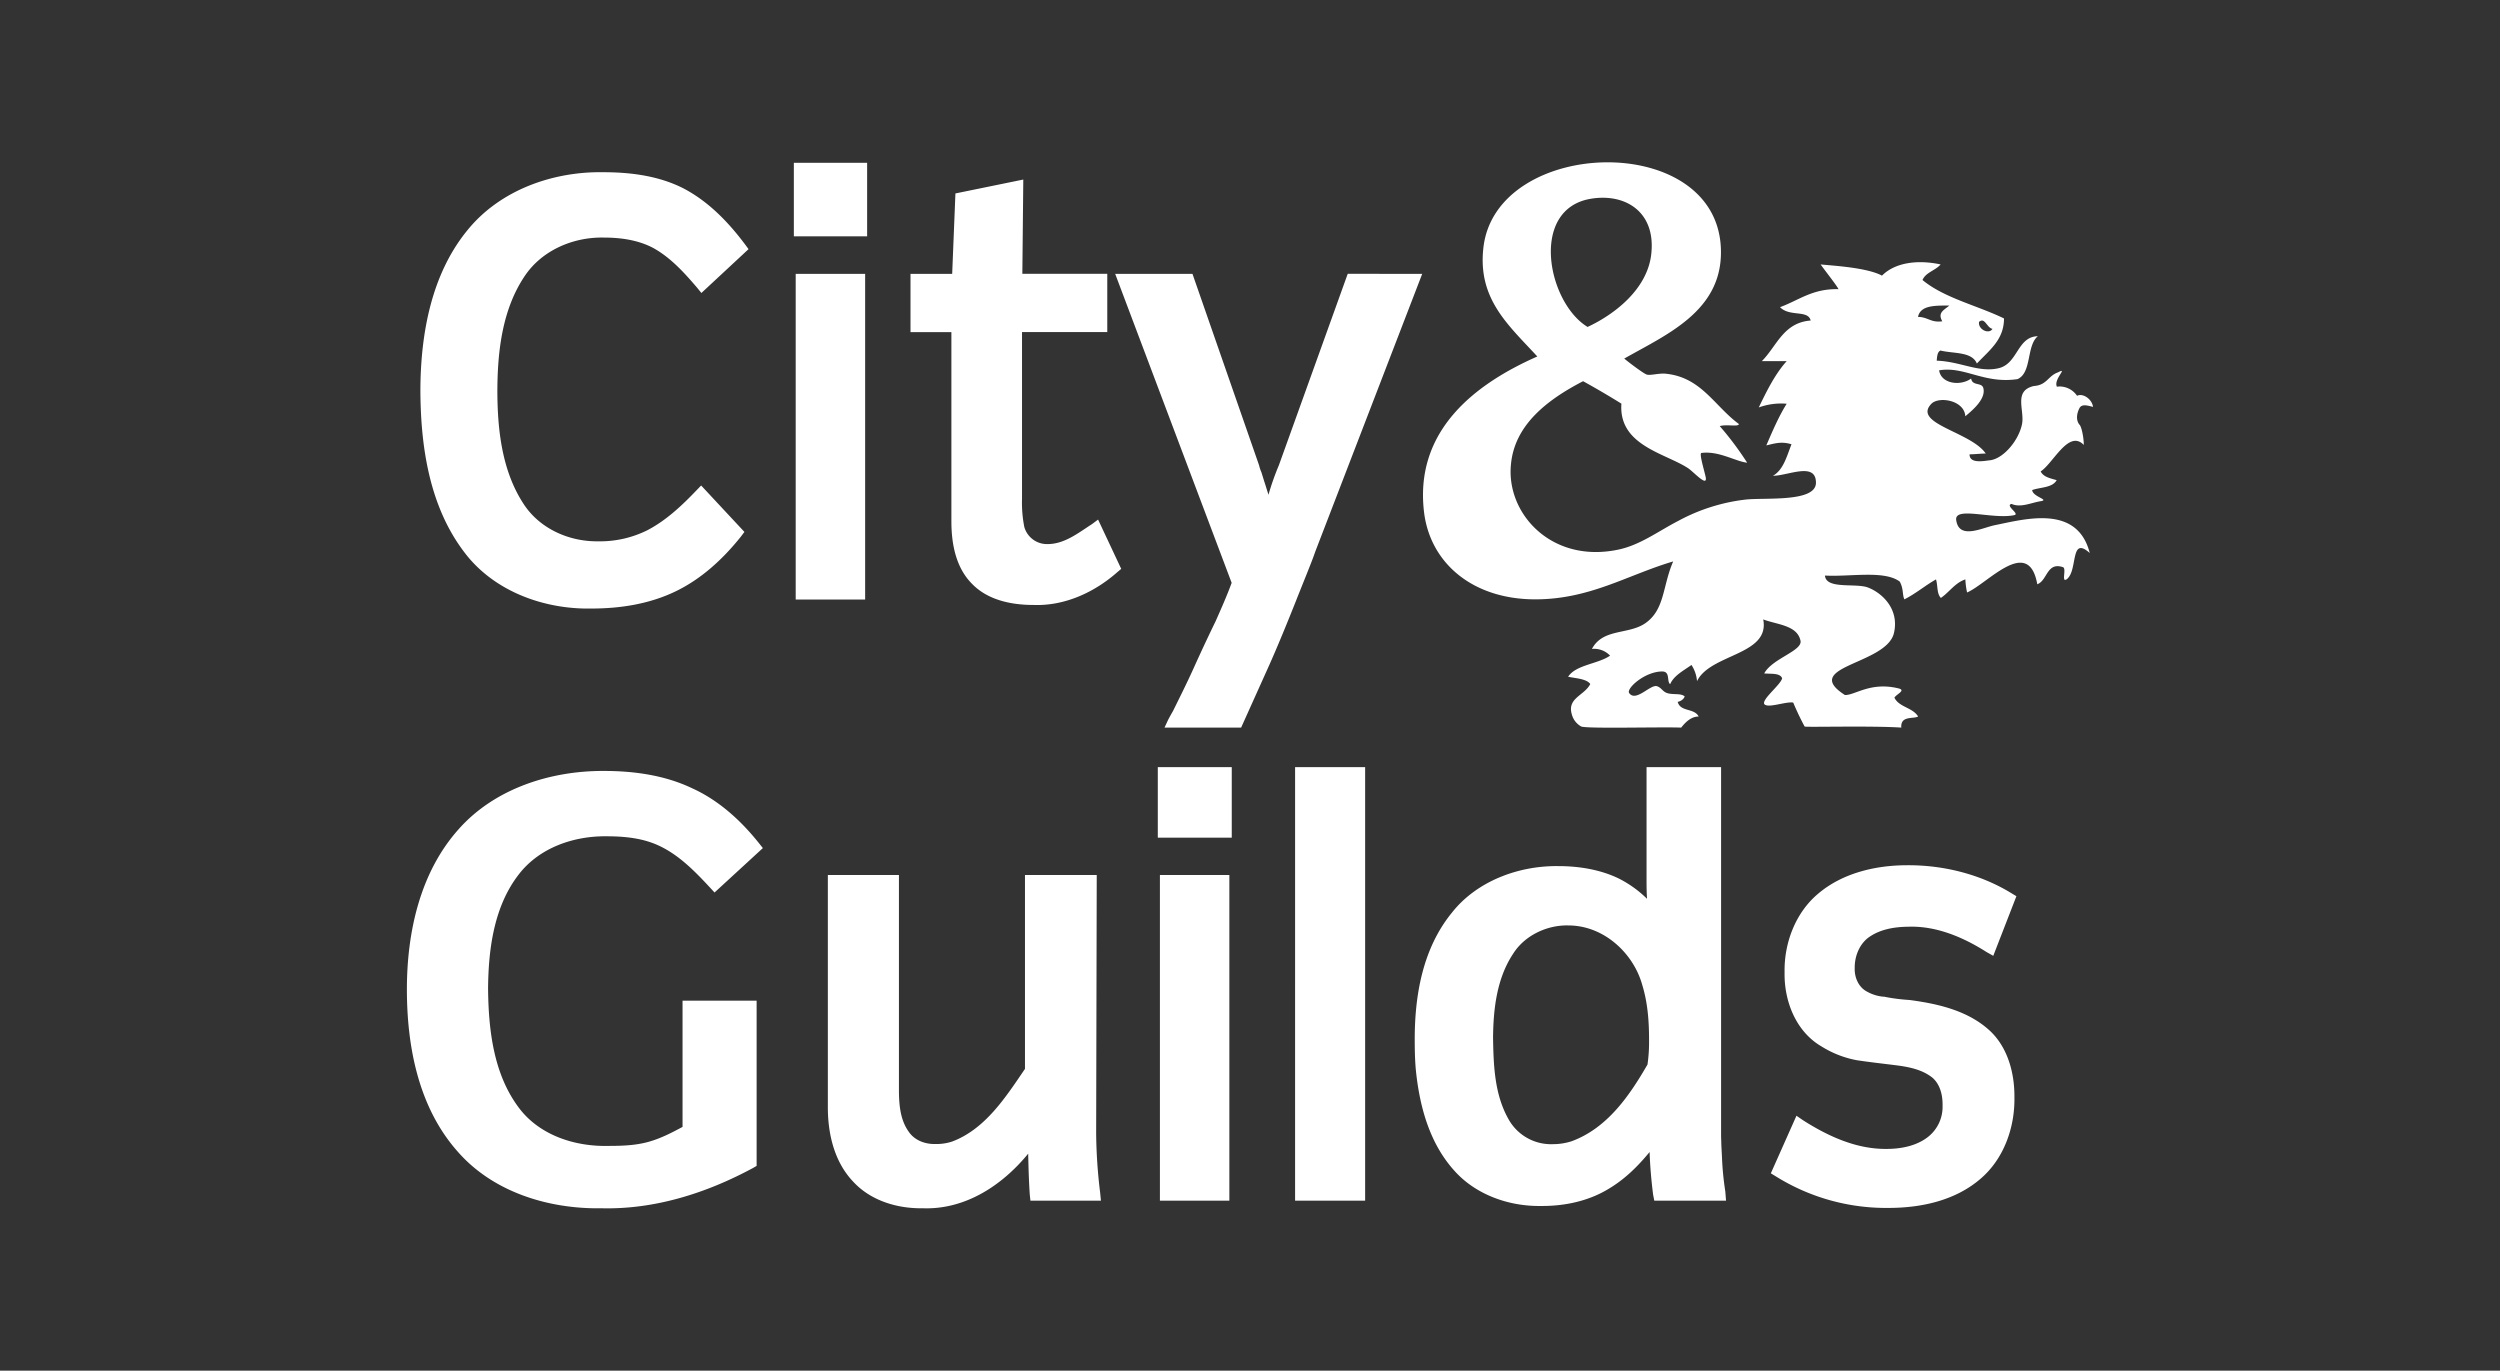 <svg xmlns="http://www.w3.org/2000/svg" data-name="Layer 1" viewBox="0 0 1080 592.12"><rect x="0" y="0" width="1080" height="592.12" fill="#333333" stroke="none"/><path fill="#fff" d="M751.21 183.18c-.11 1.35-5.35 0-8.28.9a135.87 135.87 0 0 1 11.84 15.81c-5.11-.58-12.22-5.2-19.78-4.21-.9.28.75 5.77 1.74 9.86 1.48 5.78-5.12-1.82-7.59-3.35-9.83-6.43-30-9.77-28.69-27.81-5.33-3.31-10.86-6.57-16.56-9.7-15.14 7.84-29.63 18.7-31.16 36-2.11 21 17.26 42.59 45.86 36.86 9.7-1.87 17.66-8 26.34-12.47a80.41 80.41 0 0 1 29.14-9.25c8.55-.94 30.62 1.29 30.42-7.39-.09-9-12.09-2.89-18.57-2.89 4.5-2.56 5.94-8.34 8-13.61-4.25-1.33-7.23-.38-10.87.49 2.61-6.07 5.45-12.68 8.8-18a28.08 28.08 0 0 0-12.06 1.6c3.42-7.09 7.11-14.56 12.06-20h-10.76c6.35-6.23 9.24-16.67 21.13-17.55-1.15-4.74-9.12-1.48-13.25-5.78 8-2.88 14-8.08 25.26-7.76-.7-1.56-5.4-7.43-7.72-10.69 5.87.58 20.07 1.37 26.51 4.84 5.28-5.38 14.78-7.11 25.33-4.84-2.3 2.68-6.43 3.39-7.83 6.73 9.41 7.8 23.56 10.94 35.21 16.6 0 9.16-6.16 13.57-11.72 19.48-2.2-5.24-10-4.2-15.73-5.62-1.37.59-1.46 2.65-1.62 4.39 10.33.32 18.34 5.4 27.05 3.17 8.08-2.18 7.76-13.54 16.63-13.75-5 4.13-2.52 15.77-8.76 18.54-14.56 2.14-22.86-5.66-33.88-3.8.87 5.9 9.29 6.89 13.83 3.55.5 3.34 4.62 1.53 5.27 4.13 1.24 4.79-5.06 9.87-7.79 12.17-.38-6.93-11.44-8.75-14.69-5.36-8.26 8.62 17.12 12.06 23.52 21.46-2 0-5 .34-7 .34 0 4.21 6.2 2.84 9 2.55 5.7-.82 12.18-8.46 13.66-15.55 1.24-6-3.87-14.49 5.17-16.52 5.65-.38 6.06-4.42 10.44-5.91 4.54-2.43-2.11 3-.54 6.2.45 0 .75-.08 1.12-.08a9.13 9.13 0 0 1 7.61 4.04c2.11-1.24 6.32 1 6.9 4.79-2.76-.74-4.79-1.24-5.82.42-1.57 3-1.37 5.74 0 7.3.86.87 1.82 5.53 1.82 8.7-6.53-6.8-13.18 7.9-18.63 11.45 1.17 2.39 4.21 3 6.91 3.76-1.82 3.33-6.91 3-10.58 4.28.21 2.9 7.43 4.13 3.85 4.79-4.22.63-8.84 3-12.76 1.19-3 .75 3.92 4.43 1.07 4.88-9.12 1.89-25.47-3.84-25 1.94 1.08 8.84 11.07 3.55 16.6 2.4 13.46-2.74 35.75-9 41.11 12-8.62-7.67-5 7.47-9.9 11.31-2.56 1.74 0-4.54-1.65-5.19-7.06-2.39-6.7 5.78-11.11 7.38-3.76-21.09-21.42-.28-30.33 3.55a32.48 32.48 0 0 1-.74-5.65c-4.43 1.44-7.07 5.65-10.58 8-1.82-1.82-1.28-5.38-2.11-8-4.74 2.68-8.75 6.15-13.66 8.62-.94-2-.29-4.57-2-7.67-6.68-5-21.38-2-32.31-2.61.45 5.91 12.53 3.31 18.11 5 6.23 2.15 14.29 9.33 11.64 20.06-3.54 13.46-40.46 14.11-21.13 26.55 4.29.16 11-5.78 23-2.9 3.67.83-.74 2.48-1.61 4.05 2 4.14 7.85 4.21 10.24 8.13-2 1.16-7.68-.5-7.27 4.79-13.33-.86-41.49-.08-41.76-.46-1.53-2.81-3.35-6.56-4.93-10.35-2.88-.49-9.49 2-11.79 1.11-3.73-1.11 6.35-8.55 7-11.59-.86-2.41-4.91-1.82-7.74-2.11 3.46-6.53 17-9.83 15.63-14.33-1.52-6.51-10.07-6.73-16.06-9 3 15.52-22.82 14.78-28.6 26.67a14.88 14.88 0 0 0-2.4-7c-3.13 2.31-7.54 4.45-9.2 8.3-1.6-1.17.2-5.49-3.47-5.49-7.56.07-15.43 7.29-14.28 9.27 2.85 4.18 9.13-3.71 12-2.92 2.27.74 2.4 2.56 5 3.14s5.29-.09 7 1.24c-.16 1.15-1.81 2.23-3 2.39 1.15 4.45 7.18 2.6 9.07 6.35-3 0-5.36 2-7.56 4.79-8-.37-41.85.58-43.29-.54a8.42 8.42 0 0 1-3.98-5.29c-2-7 5.45-8 8-13-1.6-2.27-6.35-2.47-9.57-3.14 3.34-5.2 12.92-5.49 18.12-9.12a9.48 9.48 0 0 0-7.84-2.9c4.78-9 15.8-6.05 23.11-11.14 8.42-5.85 7.39-16.13 12-26.66-19.78 5.83-35.91 16.38-59.61 16.38-26.54 0-44.88-15.14-47.92-36.85-4.79-36.16 22.28-56.34 48.83-68.07-12.56-13.63-25.68-24.77-23.33-46.65 5-48.54 103-51.35 102.66 1.86-.12 25.51-23.74 35.42-41.78 45.7 3 2.47 8.14 6.23 9.5 6.81 1.53.74 5.57-.71 8.92-.22 14.99 1.74 20.64 13.99 31.12 21.68zm-37.93-72.87c2.4-18.77-11.23-27.16-26.57-24.35-25.93 4.88-18.16 44.75-.88 55.28 11.72-5.46 25.51-16.15 27.45-30.93zM842.11 132c-6.14 0-12.51-.17-13.53 4.91 4.21 0 5.57 2.59 10.49 1.89-2.16-3.8.81-4.87 3.04-6.8zm18.63 10.07c-2.48-.5-3.27-5.2-5.79-3-.53 3.16 4.17 5.55 5.79 3.03zm-537.37-34.44L303 126.57l-1.87-2.3c-5.56-6.52-11.52-13.09-19.06-17.21-6.57-3.44-14.12-4.43-21.35-4.43-13.05-.24-26.5 5.42-34 16.56-9.79 14.49-11.81 32.69-11.86 49.79.05 16.83 2 34.58 11.43 48.87 6.94 10.56 19.62 16.22 32.24 16a45.81 45.81 0 0 0 21.25-4.85c8-4.21 14.7-10.49 20.93-17l2.18-2.27 18.7 20.06-1.6 2.12c-7.76 9.69-17.1 18.31-28.4 23.69s-23.73 7.29-36.2 7.29c-20.65.38-42.36-7.58-55-24.59-15-19.86-18.69-45.58-18.78-69.77.09-24.3 4.7-50.11 20.43-69.21C216.13 82 239 74 260.75 74.4c11.72 0 23.74 1.57 34.27 6.86 10.93 5.65 19.6 14.65 26.86 24.34zm51.23-5.54h-31.66V70.32h31.66zm108.11 145.06c-10 8.84-22.95 14.73-36.37 14.19-9.53 0-19.68-2.14-26.41-9.11-7.11-7.11-8.93-17.5-8.93-27.09v-81.67h-17.66v-25.15h18l1.4-34.75 29.32-6-.41 40.73h36.69v25.15h-36.83v72.06a54.24 54.24 0 0 0 1 12.18 10.17 10.17 0 0 0 10.08 7.35c7.26 0 13.25-4.83 19.1-8.59l2.68-2 10 21.3zm131.68-128.83-46.23 120.07c-1.08 3.19-2.41 6.41-3.6 9.43-1.6 4-3.22 8-4.79 12-3.72 9.32-7.38 18.32-11.43 27.45l-12.18 27.07h-33.1l1.52-3.27c.67-1.31 1.45-2.67 2.2-4 2.92-5.91 5.85-11.77 8.57-17.75 3.15-7 6.41-14 9.79-20.93 2.39-5.39 4.79-10.79 6.86-16.39l.09-.17-50.33-133.51h33.39L543.92 201a16.75 16.75 0 0 0 1 3c.49 1.53 1 3.27 1.52 4.84.57 1.73 1 3.33 1.61 5v-.33a111.06 111.06 0 0 1 4.42-12.51l29.75-82.72zM475.6 518.68h-30.46l-.28-2.65c-.38-5.6-.54-11.27-.67-16.92v-.74c-11.3 13.79-27.25 24.27-45.56 23.6-11.07.18-22.59-3.29-30.18-11.63-8.21-8.71-10.9-20.93-10.82-32.53V378h30.71v93.83c.09 5.87.66 12.17 4.3 17.17 2.59 3.75 7.22 5.37 11.64 5.21a21.47 21.47 0 0 0 7.1-1.08c14.32-5.42 23.11-19.19 31.41-31.37V378h31l-.25 111.49a223.61 223.61 0 0 0 1.74 25.89zm56.52-156.81h-31.95V331.4h31.95zm57.62 156.81h-30.26V331.4h30.26zm155.91 0h-31l-.5-2.56c-.78-6.14-1.32-12.3-1.52-18.45-5.12 6.23-10.87 11.93-18.09 16.14-8.62 5.15-18.86 7.26-28.85 7.17-14.15.22-28.52-5.06-37.64-15.5-10.73-12-14.9-28.08-16.43-43.52-.38-4.29-.46-8.63-.46-13 0-19 3.43-39.25 16.1-54.73 10.58-13.42 28.53-20.32 46-20.07 8.82 0 18.07 1.49 26 5.33a48.51 48.51 0 0 1 12.26 8.79c-.16-2.47-.21-4.95-.21-7.47V331.4h32.2v159.09c0 1.15.09 2.39.09 3.47.07 1.89.2 3.91.29 5.85a127.84 127.84 0 0 0 1.44 14.87zM679 493c15.51-5.74 25.05-19.87 32.72-33.12a68.45 68.45 0 0 0 .67-10.85c0-7.84-.58-15.81-2.9-23.4-3.71-13.67-16.5-25.84-32-25.84-9.33-.21-18.83 4.41-23.73 12.1-7.18 10.73-8.64 24-8.76 36.47.21 12 .62 24.48 6.73 35.22a21 21 0 0 0 19.11 10.7A26.62 26.62 0 0 0 679 493zm192.09-105.84-10 25.76-2.92-1.65c-10-6.36-21.6-11.31-33.64-10.93-6.16.07-12.51 1.06-17.59 4.86-3.92 3.1-5.78 8.26-5.7 13-.17 4 1.65 8.34 5.41 10.23a17.5 17.5 0 0 0 7.35 2.17h.29l.12.07a81.49 81.49 0 0 0 10.53 1.33c12.1 1.6 24.86 4.5 34.18 12.83 8.14 7.22 11.23 18.62 11.11 29.31.2 13-4.59 26.55-14.69 35.13-10.91 9.4-25.6 12.55-39.71 12.55a89.88 89.88 0 0 1-48.67-13.63l-2.16-1.32L776.07 482l2.77 1.9c10.85 6.94 23.15 12.59 36.2 12.43 6.23 0 13-1.29 18-5.29a16.54 16.54 0 0 0 6.15-13.37c.09-4.38-.95-9-4.25-12-4.5-3.67-10.44-4.79-16-5.49s-11.23-1.32-16.88-2.18a43.92 43.92 0 0 1-15.27-6c-11.06-6.49-16.09-19.66-15.85-31.95-.24-12.68 4.71-25.71 14.41-33.9 10.57-9 24.88-12.37 38.58-12.37 15.73-.09 31.68 3.91 45 12.08zM373.74 259h-30V118.32h30zm157.34 259.68h-30V378h30zM329.56 366.37l-20.88 19.19-1.94-2.11c-6.36-6.85-13-13.66-21.31-17.75-7.22-3.59-15.34-4.42-23.31-4.42-14.2-.2-29.18 4.88-38.11 16.6-10.6 13.75-13 31.95-13.16 49 .16 17.76 2.27 36.88 13.16 51.48 8.84 12 24.19 17 38.68 16.67 5.66 0 11.4-.16 16.89-1.6s10.44-4 15.28-6.61v-54.53h32v71.37l-1.53.9c-20.14 10.86-42.51 18-65.54 17.41-22.84.38-47-7-62.3-24.75-16.72-19-21.71-45.13-21.71-69.81s5.66-50.6 22.45-69.3c15.57-17.5 39.68-25.18 62.71-25.06 12.88 0 26.14 1.82 37.9 7.4 11.55 5.19 21.13 13.9 29 23.76z"/></svg>